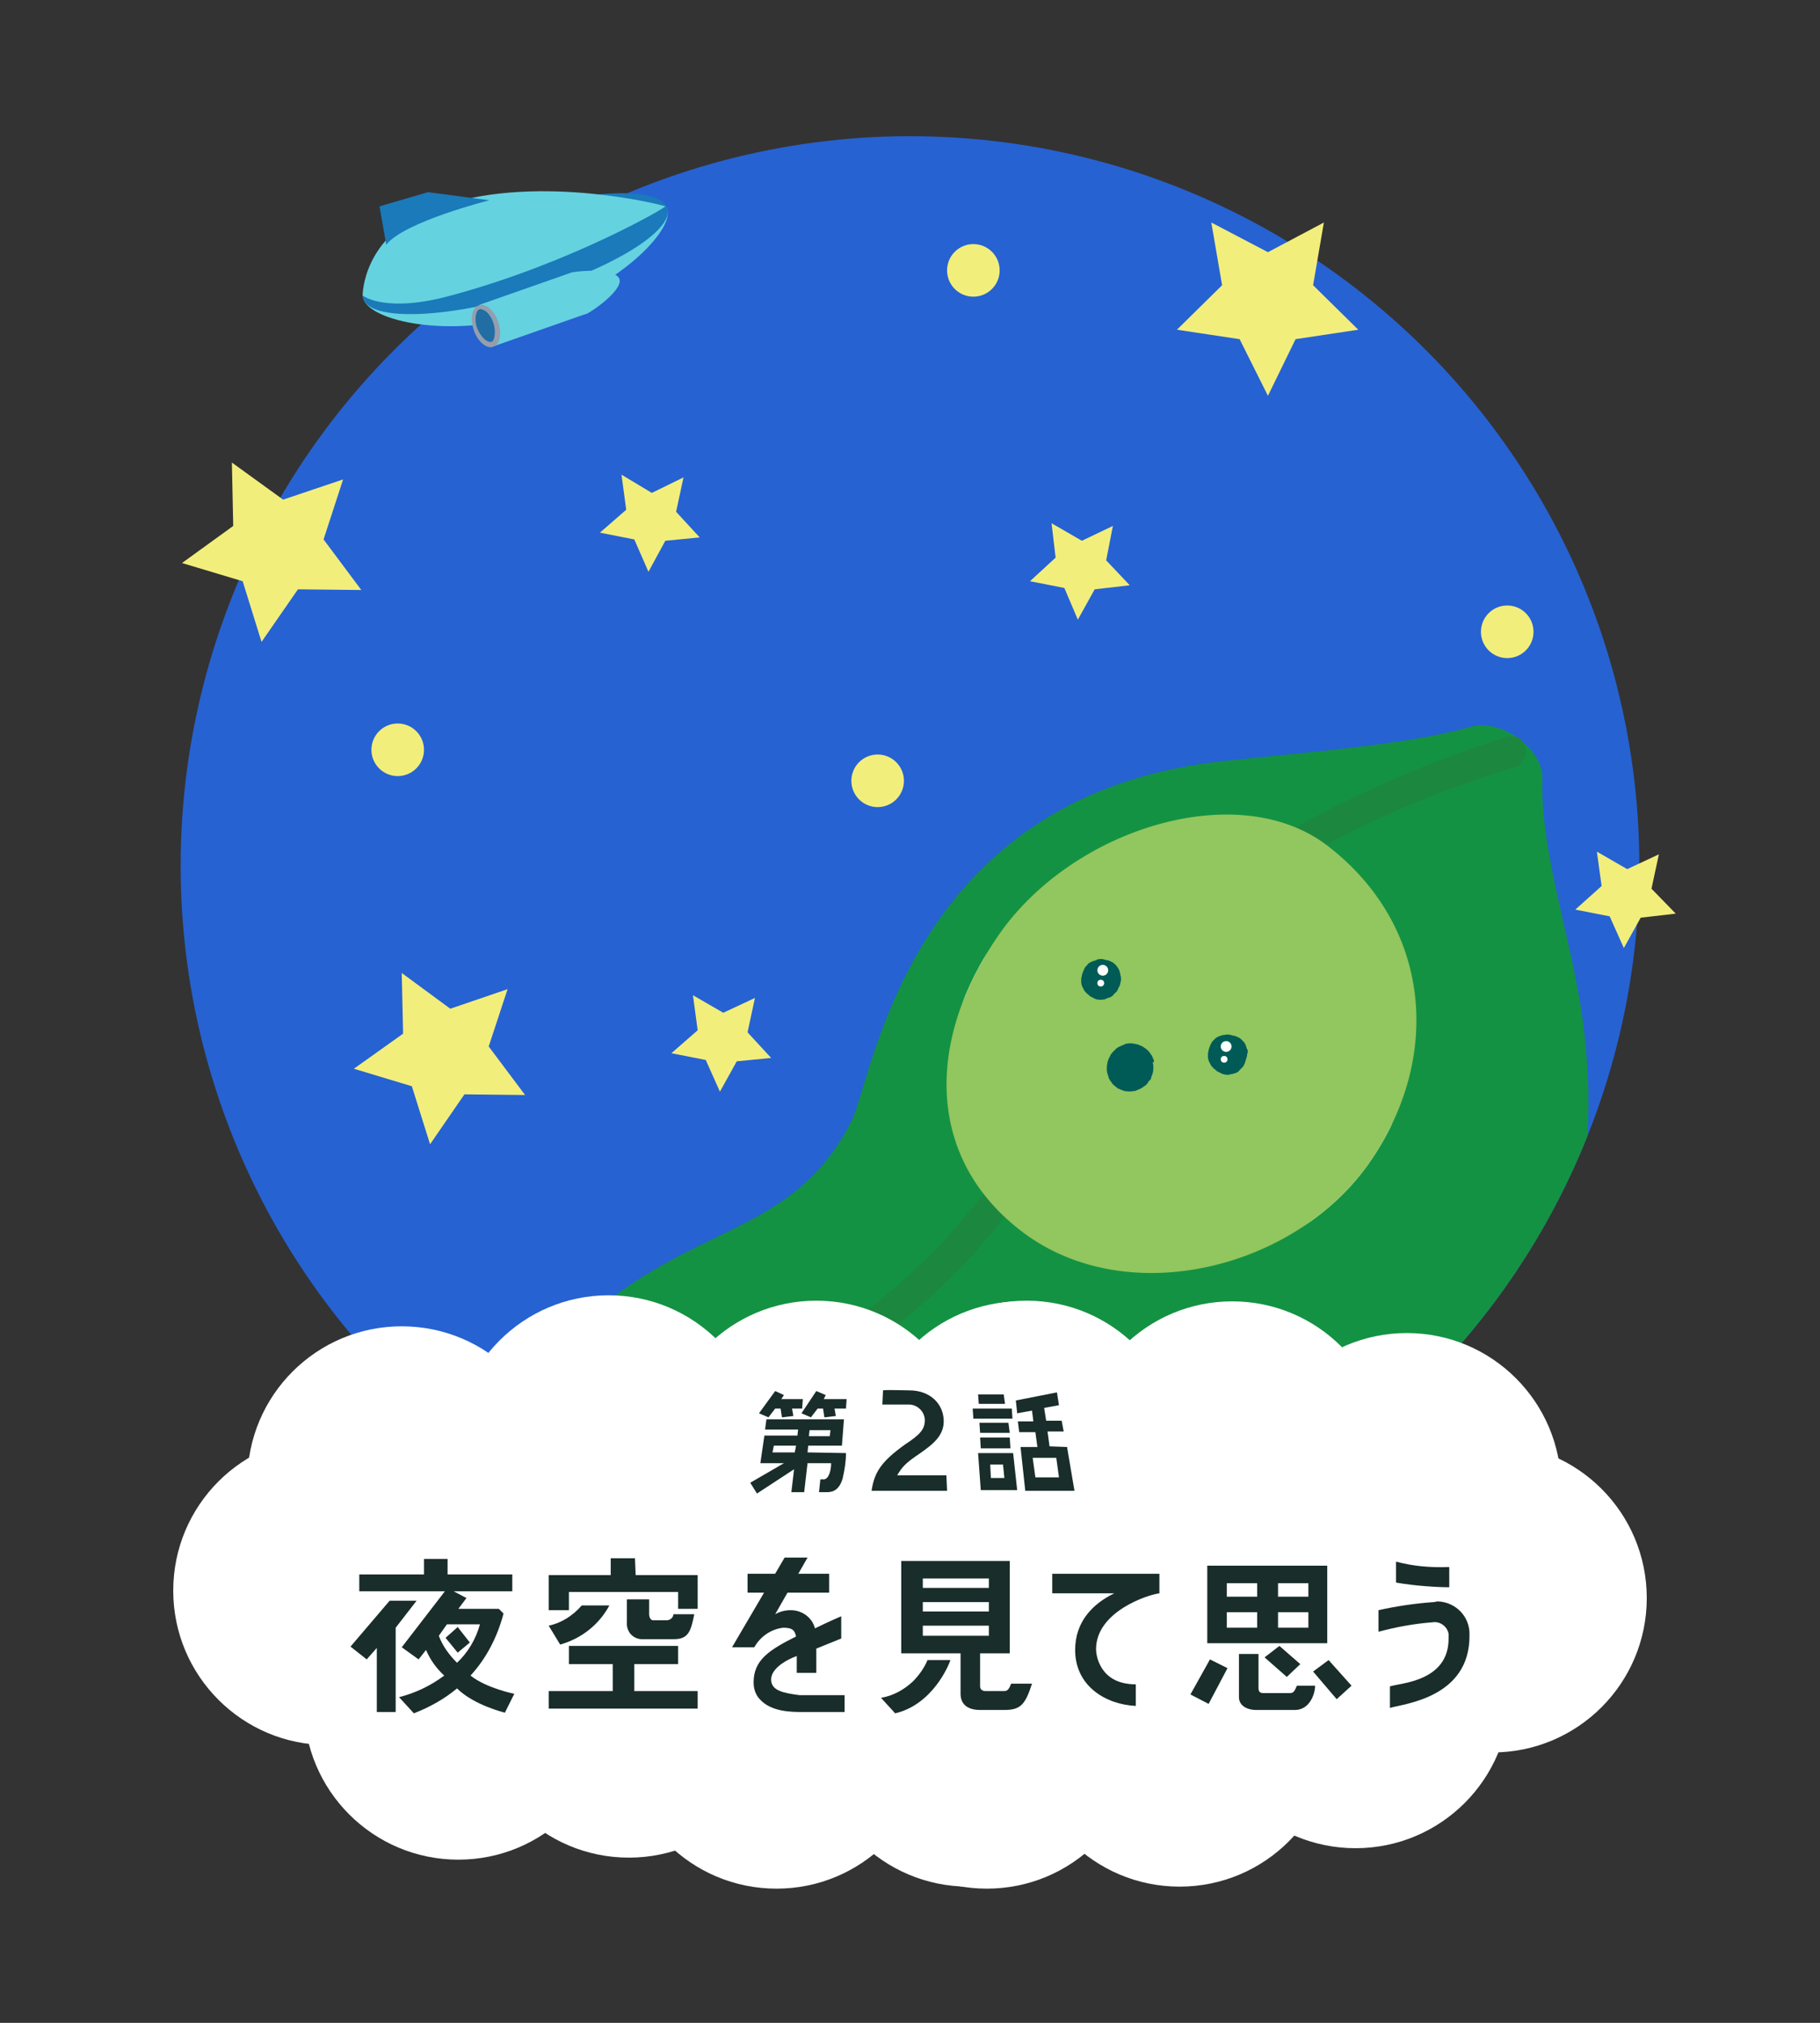 <?xml version="1.0" encoding="utf-8"?>
<!-- Generator: Adobe Illustrator 27.0.0, SVG Export Plug-In . SVG Version: 6.00 Build 0)  -->
<svg version="1.1" id="レイヤー_1" xmlns="http://www.w3.org/2000/svg" xmlns:xlink="http://www.w3.org/1999/xlink" x="0px"
	 y="0px" viewBox="0 0 270 300" style="enable-background:new 0 0 270 300;" xml:space="preserve">
<rect x="0" y="0" width="270" height="300" fill="#333333" stroke="none"/>
<style type="text/css">
	.st0{clip-path:url(#SVGID_00000040550590036375590770000003096821641467784874_);}
	.st1{fill:#2662D2;}
	.st2{fill:#F5F199;}
	.st3{fill:#F2EE7C;}
	.st4{fill:#FFFFFF;}
	.st5{fill:#149243;}
	.st6{fill:#1C873F;}
	.st7{clip-path:url(#SVGID_00000122722260002088582260000011395701986172024980_);}
	.st8{fill:#65BBC8;}
	.st9{fill:#005B56;}
	.st10{fill:#92C65E;}
	.st11{fill:#005F5A;}
	.st12{fill:#65D2E0;}
	.st13{fill:#1A7ABA;}
	.st14{fill:#206EA4;}
	.st15{fill:#959EAE;}
	.st16{fill:#192D2B;}
	.st17{clip-path:url(#SVGID_00000160166656102397813830000012977680052130860678_);}
	.st18{clip-path:url(#SVGID_00000063625741994420205890000016012898500425130160_);}
	.st19{fill:#F6F6C6;}
</style>
<g>
	<defs>
		<circle id="SVGID_1_" cx="135" cy="128.4" r="108.2"/>
	</defs>
	<clipPath id="SVGID_00000140728061531516900310000007008577618497998493_">
		<use xlink:href="#SVGID_1_"  style="overflow:visible;"/>
	</clipPath>
	<g style="clip-path:url(#SVGID_00000140728061531516900310000007008577618497998493_);">
		<rect x="-224.6" y="-109.1" class="st1" width="737.3" height="414.7"/>
		<polygon class="st2" points="279.8,114.5 277.7,120.2 274.5,115.1 268.5,114.8 272.3,110.2 270.7,104.4 276.3,106.7 281.3,103.3 
			280.9,109.3 285.6,113 		"/>
		<polygon class="st3" points="219.5,177.1 216.3,185.9 211.2,177.9 201.8,177.6 207.8,170.3 205.2,161.3 214,164.8 221.8,159.5 
			221.2,168.9 228.6,174.7 		"/>
		<circle class="st4" cx="173.6" cy="186.9" r="2.7"/>
		<path class="st5" d="M180.4,113c-45.8,5.5-50.8,46.7-54.1,53.3c-10.3,20.4-29.9,13.6-48.7,40.1c-7.4,10.5-9.6,25-13.9,37.8
			c-5.7,17.4-30.8,20.1-40.5,35.6s-9.6,54.4-7.3,75.2c0.7,6.5,8.3,12.1,14.2,10.3c25.7-7.9,58-2.7,74.5-18.9
			c13.4-13.1,10.2-39.1,26.3-48.6c12-7.1,28.4-12,35.7-20.5c27.3-32.1,6.1-45.2,30.3-61.2c6.4-4.3,44.1-11.5,38.1-63.2
			c-1.4-12.5-6.5-25.9-6.2-37.5c0.1-4.4-6.2-8.9-10.6-7.6C208.2,110.6,192.8,111.6,180.4,113z"/>
		<path class="st6" d="M223.6,109.3c-10.4,3.2-20.5,7.5-30.1,12.7c-9.3,5.2-18.1,11.7-25,19.8c-7.6,8.9-12.4,19.8-18.7,29.6
			c-3.1,4.9-6.7,9.4-10.7,13.6c-3.7,3.7-7.6,7.2-11.8,10.4c-8.3,6.6-17,12.8-24.5,20.3c-3.8,3.7-7.1,7.8-9.9,12.2
			c-3,5.1-5.7,10.5-7.9,16c-2.2,5.4-4.7,10.6-7.6,15.7c-3,4.8-6.7,9.1-10.9,12.9c-8,7.5-17.3,13.7-24.4,22.3
			c-6.5,8.2-11.6,17.5-14.9,27.4c-3.5,9.8-5.6,20.1-6.5,30.5c-0.2,2.3-0.3,4.6-0.4,6.9c0,2.9,4.5,2.9,4.6,0
			c0.2-9.9,1.7-19.7,4.5-29.2c2.7-9.9,6.9-19.3,12.6-27.9c6-8.8,14.4-15.2,22.4-22.1c4.3-3.6,8.3-7.5,12-11.7
			c3.6-4.5,6.6-9.4,9-14.6c4.8-10.2,8.3-21,15.7-29.8c6.7-8,15.1-14.4,23.3-20.8c8.4-6.5,16.8-13.1,23.4-21.5
			c7.4-9.5,12.7-20.4,19.1-30.5c11.2-17.7,31.3-28.4,50.5-35.3c2.4-0.9,4.8-1.7,7.3-2.4C227.6,112.8,226.4,108.4,223.6,109.3
			L223.6,109.3z"/>
		<g>
			<defs>
				<path id="SVGID_00000016763016799224613340000000858363863953153686_" d="M151.8,182.8c-14.4-10.8-14.6-28.4-3.6-44.2
					s35.5-23.3,48.7-13.2c15.4,11.8,17.2,31.4,6.2,47.1S167.3,194.4,151.8,182.8z"/>
			</defs>
			<clipPath id="SVGID_00000174591063207389403600000008268667690190445445_">
				<use xlink:href="#SVGID_00000016763016799224613340000000858363863953153686_"  style="overflow:visible;"/>
			</clipPath>
			<g style="clip-path:url(#SVGID_00000174591063207389403600000008268667690190445445_);">
				<path class="st4" d="M184.6,170.3c26.2,0.1,54-21.1,67.2,1c9,15.1-14.2,31.2-23.1,15.9c-2.5,3-5.3,5.9-9.8,4.7
					c-5.1-1.3-7.6-7.1-7-9.7c-6,6.5-15.4,5.1-26.7-11.2"/>
				<path class="st8" d="M184.6,170.8c9,0,17.7-2.3,26.3-4.6c7.7-2.1,15.7-4.7,23.8-4.4c3.5,0,7,1,10.1,2.8c3.3,2.1,5.9,5.1,7.6,8.7
					c2.8,6.2,0.1,13.1-5.2,16.9c-2.6,2-5.9,3-9.3,2.9c-3.7-0.4-7-2.6-8.7-5.9c-0.1-0.2-0.4-0.3-0.6-0.2c0,0-0.1,0-0.1,0.1
					c-1.2,1.6-2.7,3-4.5,4.1c-2.2,1-4.7,0.9-6.8-0.3c-2.6-1.5-5.4-5.2-4.8-8.4c0.1-0.4-0.4-0.8-0.8-0.4c-9.2,9.9-20.9-3.7-26-11.1
					c-0.3-0.5-1.1,0-0.8,0.5c3.9,5.6,8.9,12.1,15.7,14.4c4.2,1.4,8.8,0.2,11.7-3.1l-0.8-0.4c-0.7,3.6,2.2,7.7,5.2,9.4
					c2.1,1.2,4.5,1.5,6.8,0.7c2.3-0.9,4-2.8,5.5-4.6l-0.7-0.1c1.6,2.9,4.3,5.1,7.4,6c2.9,0.7,6,0.4,8.7-0.9
					c5.8-2.5,10.3-8.5,9.9-14.9c-0.4-7.3-6.8-14-13.6-16c-7.8-2.3-16.3-0.1-23.9,1.9c-10.6,2.8-21.2,6.3-32.2,6.3
					c-0.3,0-0.5,0.2-0.5,0.5C184.2,170.5,184.4,170.7,184.6,170.8L184.6,170.8z"/>
				<path class="st4" d="M149.2,149.2c-12-22.8-5.3-56.5-31.6-57.9c-17.9-1-22,26.6-4,27.3c-1.6,3.6-3,7.3,0.2,10.6
					c3.6,3.8,9.9,3.4,12.1,1.7c-3.2,8.2,2.4,15.8,22.4,18.1"/>
				<path class="st8" d="M149.6,149c-4.4-8.4-6.2-17.7-8.1-26.9c-1.6-7.8-3.1-16.4-7.9-23c-4.5-6.2-12.1-9.3-19.7-8
					c-6.7,1.2-11.5,7.1-12.3,13.7c-0.5,3.4,0.3,6.8,2.3,9.6c2.3,3.1,6,4.5,9.7,4.7l-0.4-0.7c-1,2.2-2,4.6-1.7,7
					c0.3,2.3,1.7,4.4,3.8,5.6c2.9,1.8,7.9,2.5,10.8,0.3l-0.7-0.5c-1.3,3-1.1,6.5,0.6,9.3c2.3,3.7,6.6,5.7,10.6,7
					c3.8,1.2,7.7,2,11.6,2.4c0.6,0.1,0.6-0.8,0-0.9c-8.7-1.1-26.9-4.8-21.9-17.5c0.1-0.4-0.4-0.8-0.7-0.5c-2.5,1.9-6.7,1.4-9.3,0.1
					c-2.1-1-3.5-2.9-3.9-5.2c-0.3-2.3,0.7-4.5,1.6-6.5c0.1-0.2,0.1-0.5-0.2-0.6c-0.1,0-0.1-0.1-0.2-0.1c-3.4,0-6.6-1.5-8.8-4
					c-1.8-2.4-2.6-5.4-2.4-8.4c0.3-6.5,4.8-12.4,11.3-13.8c7.4-1.3,14.9,1.7,19.3,7.9c4.4,6.3,5.9,14.4,7.4,21.8
					c2,9.4,3.8,19.1,8.3,27.7C149.1,150,149.9,149.6,149.6,149L149.6,149z"/>
				<path class="st9" d="M127.2,197.9l-7.3,11.2c-1.1-2.1-3.3-3.4-5.7-3.4c-2.2,0.2-3.3,1.7-1.5,2.8l6.8,4.2
					c0.8,0.5,1.8,0.2,2.3-0.5l8.2-12.6C131.2,197.9,128.3,196.1,127.2,197.9z"/>
				<path class="st9" d="M151.8,212.6l-6.9,11.4c2.4,0,4.6,1.3,5.7,3.4c0.8,2,0,3.7-1.9,2.6l-7-4c-0.8-0.5-1-1.5-0.6-2.3
					c0,0,0,0,0,0l7.9-12.9C150,209.1,152.9,210.8,151.8,212.6z"/>
				<path class="st10" d="M140.6,209.8c50.1,28.7,64.4-33.2,64.4-33.2c8.9-6.2,15-15.6,17.1-26.2c4.5-22.4-12.5-34.6-19.8-38.9
					s-26.2-13.6-44.6,0.6c-14.9,11.5-16.2,26.8-16.2,26.8S91.6,179.5,140.6,209.8z"/>
				<path class="st9" d="M199.2,108.3c-21.4-13.3-46.8-0.1-40,3.8c4.4,2.5,16.6-12.9,37.9-1.5c0.3,0.2,0.7,0.4,1,0.6
					c20.1,13.3,11.6,30.9,15.9,33.6C220.6,148.9,221.1,120.8,199.2,108.3z"/>
				<path class="st9" d="M185.1,155.8c0-0.1,0-0.1-0.1-0.2c-0.1-0.2-0.1-0.4-0.2-0.6c-0.1-0.3-0.3-0.5-0.5-0.7
					c-0.2-0.2-0.4-0.4-0.7-0.5c-0.2-0.1-0.4-0.2-0.6-0.2c-0.1,0-0.3-0.1-0.4-0.1c-0.3-0.1-0.7-0.1-1,0h-0.2
					c-0.2,0.1-0.4,0.1-0.6,0.2l-0.2,0.1c-0.2,0.1-0.3,0.2-0.5,0.4c-0.2,0.2-0.3,0.3-0.4,0.5c0,0.1-0.1,0.1-0.1,0.2
					c-0.1,0.2-0.2,0.5-0.3,0.8c0,0.2-0.1,0.4-0.1,0.6c0,0.1,0,0.3,0,0.4c0,0.3,0.1,0.7,0.3,1l0.1,0.2c0.1,0.2,0.2,0.3,0.4,0.5
					c0,0.1,0.1,0.1,0.1,0.1c0.2,0.1,0.3,0.3,0.5,0.4c0.2,0.1,0.4,0.2,0.6,0.3l0.2,0.1c0.2,0,0.4,0.1,0.6,0.1c0.2,0,0.4,0,0.6-0.1
					h0.2c0.2-0.1,0.4-0.1,0.6-0.2c0.2-0.1,0.4-0.2,0.5-0.4l0.2-0.2c0.1-0.1,0.2-0.2,0.3-0.3c0-0.1,0.1-0.1,0.1-0.2
					c0.1-0.1,0.1-0.2,0.2-0.4c0.1-0.3,0.2-0.7,0.3-1c0-0.1,0-0.1,0-0.2C185.1,156.2,185.1,156,185.1,155.8z"/>
				<path class="st9" d="M166.2,144.4c-0.1-0.2-0.1-0.4-0.2-0.6c-0.1-0.2-0.3-0.5-0.5-0.7c-0.2-0.2-0.4-0.4-0.7-0.5
					c-0.2-0.1-0.4-0.2-0.6-0.2l-0.4-0.1c-0.3-0.1-0.7-0.1-1,0l-0.2,0.1c-0.2,0.1-0.4,0.1-0.6,0.2l-0.2,0.1c-0.2,0.1-0.4,0.2-0.5,0.4
					c-0.2,0.2-0.3,0.3-0.4,0.5l-0.1,0.2c-0.1,0.2-0.2,0.5-0.3,0.8c0,0.2-0.1,0.4-0.1,0.6c0,0.1,0,0.3,0,0.4c0,0.3,0.1,0.7,0.3,1
					c0,0.1,0.1,0.1,0.1,0.2c0.1,0.2,0.2,0.3,0.4,0.5l0.1,0.1c0.2,0.1,0.3,0.3,0.5,0.4c0.2,0.1,0.4,0.2,0.6,0.3l0.2,0.1
					c0.4,0.1,0.9,0.1,1.3,0c0.1,0,0.1,0,0.2-0.1c0.2-0.1,0.4-0.1,0.6-0.2c0.2-0.1,0.4-0.2,0.5-0.4c0.1-0.1,0.1-0.1,0.2-0.2
					c0.1-0.1,0.2-0.2,0.3-0.3l0.1-0.2c0.1-0.1,0.1-0.3,0.2-0.4c0.2-0.3,0.2-0.7,0.3-1c0-0.1,0-0.1,0-0.2c0-0.2,0-0.4-0.1-0.6
					C166.2,144.5,166.2,144.4,166.2,144.4z"/>
				<path class="st9" d="M171.2,157.3c-0.1-0.2-0.2-0.5-0.3-0.7c-0.2-0.3-0.4-0.6-0.6-0.8c-0.2-0.2-0.5-0.4-0.8-0.6
					c-0.2-0.1-0.5-0.2-0.7-0.3c-0.2,0-0.3-0.1-0.5-0.1c-0.4-0.1-0.8-0.1-1.3,0l-0.2,0.1c-0.2,0.1-0.5,0.2-0.7,0.3
					c-0.1,0-0.1,0.1-0.2,0.1c-0.2,0.1-0.4,0.3-0.6,0.5c-0.2,0.2-0.4,0.4-0.5,0.6c-0.1,0.1-0.1,0.1-0.1,0.2c-0.2,0.3-0.3,0.6-0.4,0.9
					c0,0.2-0.1,0.5-0.1,0.7c0,0.2,0,0.3,0,0.5c0,0.4,0.2,0.8,0.3,1.2c0,0.1,0.1,0.1,0.1,0.2c0.1,0.2,0.3,0.4,0.4,0.6l0.2,0.2
					c0.2,0.2,0.4,0.3,0.6,0.5c0.2,0.1,0.5,0.2,0.7,0.3l0.3,0.1c0.5,0.1,1,0.1,1.5,0c0.1,0,0.2,0,0.3-0.1c0.3-0.1,0.5-0.2,0.7-0.3
					c0.2-0.1,0.4-0.3,0.6-0.4c0.1-0.1,0.2-0.1,0.2-0.2c0.1-0.1,0.2-0.2,0.3-0.4c0-0.1,0.1-0.1,0.2-0.2c0.1-0.1,0.2-0.3,0.2-0.5
					c0.2-0.4,0.3-0.8,0.3-1.2c0-0.1,0-0.2,0-0.2c0-0.2,0-0.5-0.1-0.7C171.2,157.5,171.2,157.4,171.2,157.3z"/>
				<circle class="st4" cx="163.6" cy="143.9" r="0.8"/>
				<circle class="st4" cx="163.3" cy="145.8" r="0.5"/>
				<circle class="st4" cx="181.9" cy="155.2" r="0.8"/>
				<circle class="st4" cx="181.6" cy="157.1" r="0.5"/>
				<path class="st11" d="M141.8,176.9c-1.8-1-4-0.8-5.7,0.4c-6.8-5.6-12.6-13.9-13.3-18.9c-0.4-2.8-3.7-1.8-3.4,0.1
					c1.1,5.9,6,14.6,14.5,21.4c3.6,2.8,6.7,2.3,8.2,0.8C142.9,179.9,143.6,177.8,141.8,176.9z"/>
				<path class="st11" d="M153.2,195.2c1.7,1.1,2.6,3.1,2.2,5.1c8.2,3.3,18.4,4.6,23.3,2.9c2.8-0.9,3.4,2.4,1.5,2.9
					c-5.9,1.7-16.1,1.5-26.1-2.8c-4.2-1.8-5.1-4.8-4.4-6.8C150,195.6,151.5,194,153.2,195.2z"/>
			</g>
		</g>
		<polygon class="st3" points="72.5,155.2 77.9,162.4 68.9,162.3 63.8,169.7 61.1,161.1 52.5,158.5 59.8,153.3 59.6,144.3 
			66.8,149.6 75.3,146.7 		"/>
		<polygon class="st3" points="94.1,80 89,79 92.9,75.6 92.2,70.4 96.7,73.1 101.4,70.8 100.3,75.9 103.8,79.7 98.7,80.2 96.2,84.8 
					"/>
		<polygon class="st3" points="157.9,87.2 152.8,86.2 156.6,82.7 156,77.6 160.5,80.2 165.1,78 164.1,83.1 167.6,86.8 162.4,87.4 
			159.9,91.9 		"/>
		<polygon class="st3" points="104.7,157.2 99.6,156.2 103.5,152.8 102.8,147.6 107.3,150.2 112,148 110.9,153.1 114.4,156.9 
			109.3,157.4 106.8,161.9 		"/>
		<circle class="st3" cx="130.2" cy="115.8" r="3.9"/>
		<circle class="st3" cx="59" cy="111.2" r="3.9"/>
		<circle class="st3" cx="144.4" cy="40.1" r="3.9"/>
		<circle class="st3" cx="223.6" cy="93.7" r="3.9"/>
	</g>
</g>
<polygon class="st3" points="188.1,37.4 196.4,33 194.8,42.3 201.5,48.9 192.2,50.3 188.1,58.7 183.9,50.3 174.6,48.9 181.3,42.3 
	179.7,33 "/>
<polygon class="st3" points="48,80 53.6,87.5 44.2,87.4 38.8,95.2 36,86.2 27,83.5 34.6,78 34.4,68.6 42,74.1 50.9,71.1 "/>
<polygon class="st3" points="238.8,135.9 233.7,134.9 237.6,131.4 236.9,126.3 241.4,128.9 246.1,126.7 245,131.8 248.6,135.5 
	243.4,136.1 240.9,140.6 "/>
<path class="st12" d="M53.9,44.3c1,3.3,12.6,6,25.1,2.3s21-12.4,20-15.6S87.1,28,74.7,31.7S53,41,53.9,44.3z"/>
<path class="st13" d="M53.9,44.3c1,3.3,12,3,24.4-0.7S100,34.2,99,30.9S87.2,28,74.8,31.7S53,41,53.9,44.3z"/>
<path class="st12" d="M64,31.1c-10.2,4-10.2,12.6-10.2,12.7s3.5,2.7,13.2,0c17.8-4.8,32.1-13.2,31.7-13.2
	C98.7,30.5,78.6,25.3,64,31.1z"/>
<rect x="71.8" y="42.6" transform="matrix(0.944 -0.331 0.331 0.944 -10.726 28.744)" class="st12" width="14.7" height="6.5"/>
<path class="st14" d="M72.8,51.1c-0.8,0-1.7-1-2.2-2.3c-0.3-0.7-0.3-1.4-0.2-2.2c0-0.5,0.3-0.9,0.7-1.1c0.1,0,0.2,0,0.3,0
	c0.8,0,1.7,1,2.2,2.3c0.5,1.5,0.3,3-0.5,3.2C73,51.1,72.9,51.1,72.8,51.1z"/>
<path class="st15" d="M71.4,45.9c0.6,0,1.4,0.8,1.8,2s0.2,2.7-0.3,2.8h-0.2c-0.6,0-1.4-0.8-1.9-2s-0.2-2.7,0.3-2.8
	C71.3,45.8,71.4,45.8,71.4,45.9 M71.4,45.2c-0.1,0-0.3,0-0.4,0.1c-1,0.3-1.3,2-0.7,3.7c0.5,1.5,1.6,2.5,2.5,2.5c0.1,0,0.3,0,0.4-0.1
	c1-0.3,1.3-2,0.7-3.7C73.4,46.2,72.3,45.2,71.4,45.2z"/>
<path class="st12" d="M84.3,44.1c0.6,1.7,1.9,2.8,2.8,2.4s5.3-3.5,4.8-5.1s-5.9-1.3-6.9-1S83.7,42.4,84.3,44.1z"/>
<path class="st13" d="M72.6,29.7l-9.1-1.2l-7.2,2.1l1,5.7C59.9,32.9,72.6,29.7,72.6,29.7z"/>
<circle class="st4" cx="48.6" cy="235.9" r="22.9"/>
<circle class="st4" cx="143.7" cy="256.9" r="22.9"/>
<circle class="st4" cx="190.2" cy="237" r="22.9"/>
<circle class="st4" cx="126.1" cy="225.2" r="22.9"/>
<circle class="st4" cx="169.8" cy="251.2" r="22.9"/>
<ellipse transform="matrix(9.853767e-02 -0.995 0.995 9.853767e-02 -131.326 353.368)" class="st4" cx="129.4" cy="249.2" rx="22.9" ry="22.9"/>
<circle class="st4" cx="151.5" cy="215.9" r="22.9"/>
<circle class="st4" cx="93.3" cy="252.6" r="22.9"/>
<circle class="st4" cx="121.1" cy="215.8" r="22.9"/>
<circle class="st4" cx="115.2" cy="257.2" r="22.9"/>
<circle class="st4" cx="90.3" cy="215" r="22.9"/>
<circle class="st4" cx="158.4" cy="240.4" r="22.9"/>
<circle class="st4" cx="114.8" cy="233.9" r="22.9"/>
<circle class="st4" cx="59.6" cy="219.6" r="22.9"/>
<circle class="st4" cx="177.5" cy="220.6" r="22.9"/>
<circle class="st4" cx="68" cy="252.9" r="22.9"/>
<circle class="st4" cx="130.3" cy="224.4" r="22.9"/>
<circle class="st4" cx="175" cy="256.9" r="22.9"/>
<circle class="st4" cx="221.4" cy="237" r="22.9"/>
<circle class="st4" cx="157.3" cy="225.2" r="22.9"/>
<circle class="st4" cx="201.1" cy="251.2" r="22.9"/>
<circle class="st4" cx="160.6" cy="249.2" r="22.9"/>
<circle class="st4" cx="182.8" cy="215.9" r="22.9"/>
<circle class="st4" cx="152.3" cy="215.8" r="22.9"/>
<circle class="st4" cx="146.4" cy="257.2" r="22.9"/>
<circle class="st4" cx="189.6" cy="240.4" r="22.9"/>
<circle class="st4" cx="146.1" cy="233.9" r="22.9"/>
<circle class="st4" cx="208.7" cy="220.6" r="22.9"/>
<circle class="st4" cx="161.6" cy="224.4" r="22.9"/>
<path class="st16" d="M136.4,215.6c2-1.4,3.7-2.7,3.6-5c-0.1-2.5-2.1-4.4-5.1-4.4c-0.6,0-3.5-0.1-3.9,0l-0.1,2.1h3.9
	c1.3,0,2.3,1,2.4,2.2c0,0,0,0.1,0,0.1c0,1.3-0.6,2.1-2.9,3.6c-3.5,2.5-4.6,4.1-5,6.9h11.2l-0.1-2.3h-7.3
	C133.8,217.6,134.3,217,136.4,215.6z"/>
<polygon class="st16" points="149.6,211 145.3,211 145.4,212.5 149.8,212.5 "/>
<path class="st16" d="M155.7,214.5l-0.3-2.2h2.4l-0.3-1.6h-2.3l-0.3-1.9l2.2-0.4l-0.3-1.9l-6.1,1.2l0.2,1.9l2.2-0.4l0.2,1.6H151
	l0.2,1.6h2.4l0.3,2.2h-2.5l0.7,6.5h7.3l-1.1-6.5L155.7,214.5z M157.1,219.1h-3.5l-0.4-2.9h3.5L157.1,219.1z"/>
<polygon class="st16" points="148.9,206.8 145.1,206.8 145.2,208.2 149.1,208.2 "/>
<polygon class="st16" points="144.4,210.4 150.2,210.4 150.1,208.9 144.3,208.9 "/>
<path class="st16" d="M145.5,221h5.4l-0.6-5.5h-5.2L145.5,221z M146.9,217.2h1.9l0.2,2h-2L146.9,217.2z"/>
<polygon class="st16" points="145.5,214.8 149.9,214.8 149.8,213.2 145.4,213.2 "/>
<path class="st16" d="M119.8,215.4l0.1-1h5l0.3-3.9h-11.5l-0.2,1.5h4.9l-0.1,0.9h-4.9l-0.6,4.1h3.5l-5,2.9l1,1.6l5.5-3.6l-0.4,3.4
	h1.9l0.5-4.3h3.5c0,1.2-0.4,2.4-1.1,2.4h-0.5l-0.2,1.9h1c0.7,0,1.9,0,2.5-2c0.3-1.3,0.5-2.5,0.5-3.8L119.8,215.4z M120.1,212.1h3.1
	l-0.1,0.9H120L120.1,212.1z M117.9,215.4h-3.3l0.2-1h3.3L117.9,215.4z"/>
<polygon class="st16" points="115,208.9 115.8,208.9 116,210.2 117.7,210 117.5,208.9 119,208.9 119.1,207.5 115.9,207.5 
	116.3,206.9 115,206.3 112.6,209.6 114,210.2 "/>
<polygon class="st16" points="120.3,210.2 121.3,208.9 122.1,208.9 122.3,210.2 124,210 123.8,208.9 125.5,208.9 125.6,207.5 
	122.2,207.5 122.5,206.9 121.1,206.3 118.9,209.6 "/>
<polygon class="st16" points="197.1,246.2 194.8,247.9 198.3,252 200.5,250 "/>
<polygon class="st16" points="190.9,248.7 192.9,246.8 189.8,244.1 187.6,245.8 "/>
<path class="st16" d="M191.3,251.1h-3.8c-0.6,0-0.8-0.2-0.8-0.8v-5h-2.9v6.4c0,1.2,1.1,1.9,2.6,1.9h5.7c2.2,0,3-2.4,3-3.6h-2.7
	C192,250.9,191.9,251.1,191.3,251.1z"/>
<polygon class="st16" points="176.6,251.3 179.3,252.7 182.1,247.4 179.5,246.1 "/>
<path class="st16" d="M196.9,232.2h-17.8v11.5h17.8V232.2z M186.5,241.4H182v-2.3h4.5L186.5,241.4z M186.5,236.8H182v-2h4.5
	L186.5,236.8z M194.1,241.4h-4.5v-2.3h4.5V241.4z M194.1,236.8h-4.5v-2h4.5V236.8z"/>
<path class="st16" d="M215,235.4v-3c-2.7,0.1-5.3-0.1-7.9-0.8v3.1C209.8,235.2,213.3,235.4,215,235.4z"/>
<path class="st16" d="M212.7,237.6c-2.8,0.2-5.5,0.6-8.2,1.2v3.2c2.6-0.7,5.3-1.2,8-1.4c1.1-0.2,2.2,0.6,2.4,1.7c0,0.2,0,0.4,0,0.6
	c0.1,6.5-7.2,6.7-8.7,7.2v3.2c1.8-0.6,11.9-1.4,11.8-10.8c0.1-2.7-2-4.9-4.7-5C213.1,237.5,212.9,237.6,212.7,237.6z"/>
<path class="st16" d="M156.1,233.4v2.9h9.2c-3.3,1.6-5.8,4.3-5.8,8.4c0,5.4,4.6,8.1,9,8.3v-3.2c-5.4,0-5.9-4.4-5.9-5.2
	c0-5.6,7.7-8.1,9.4-8.3v-2.9H156.1z"/>
<path class="st16" d="M135.4,249.4c-1.3,1.2-2.9,2.1-4.7,2.4l2.1,2.3c5.5-1.3,7.9-7,8.2-7.9h-3.4
	C137.1,247.4,136.3,248.5,135.4,249.4z"/>
<path class="st16" d="M150,249.7c-0.4,1.1-0.7,1.1-1.2,1.1h-2.6c-0.4,0-0.8-0.2-0.8-0.7v-4.9h4.4v-13.7h-16.1v13.7h8.8v6
	c0,1.6,1.1,2.4,2.9,2.4h3.6c2.4,0,3.1-0.8,4.1-3.9L150,249.7z M136.9,234.1h9.8v1.4h-9.8V234.1z M136.9,237.6h9.8v1.4h-9.8V237.6z
	 M136.9,242.6v-1.5h9.8v1.5H136.9z"/>
<path class="st16" d="M114.4,249.1c0-2.2,3.8-3.5,3.8-3.5v2.5h2.9v-3.6l3.7-1.5v-3.3c0,0-2.1,0.9-3.9,1.8c-0.4-1.6-1.9-2.7-3.6-2.7
	c-0.8,0-1.6,0.2-2.3,0.6l4.8-8.4h-3.4l-7.8,13.3h3.3c0.9-1.6,2.5-2.7,4.3-2.9c1.5,0,1.7,0.5,1.9,1.3c-4,2-6.3,3.5-6.3,6.8
	c0,1,0.3,1.9,1,2.6c1.7,1.8,4.7,1.8,6.2,1.8h6.3v-2.5h-6.7C116.4,251.1,114.4,250.8,114.4,249.1z"/>
<rect x="110.9" y="233.4" class="st16" width="12.1" height="2.8"/>
<path class="st16" d="M93,240.6c-0.1,1.3,0.8,2.4,2.1,2.5c0.2,0,0.3,0,0.5,0h4.4c2.2,0,2.5-1.3,3-3.7h-3.1c0,0.5-0.5,0.9-1,0.9
	c0,0,0,0,0,0h-2c-0.4,0-0.6-0.5-0.6-0.9v-2.2H93V240.6z"/>
<polygon class="st16" points="94.3,233.6 94.2,231.1 90.6,231.1 90.6,233.6 81.4,233.6 81.4,238.8 84.4,238.8 84.4,236.1 
	100.6,236.1 100.6,238.6 103.5,238.6 103.5,233.6 "/>
<path class="st16" d="M90.4,238.1h-4.1c-1.3,1.5-3,2.6-4.9,3l1.7,2.8C86.3,243,88.9,240.9,90.4,238.1z"/>
<polygon class="st16" points="94.1,246.8 100.6,246.8 100.6,244.1 84.4,244.1 84.4,246.8 90.9,246.8 90.9,250.8 81.4,250.8 
	81.4,253.4 103.5,253.4 103.5,250.8 94.1,250.8 "/>
<polygon class="st16" points="52,244.2 54.4,246.1 55.9,244.4 55.9,253.9 58.7,253.9 58.7,241.4 61.8,237.4 57.8,237.4 "/>
<path class="st16" d="M66,236l-6.4,8.3l2.5,1.8l1.1-1.4c0.6,1.4,1.5,2.7,2.7,3.8c-2,1.5-4.3,2.6-6.7,3.2l2.2,2.4
	c2.3-0.9,4.5-2.1,6.4-3.7c2.5,2.5,7.1,3.6,7.1,3.6l1.4-2.8c0,0-4.1-0.8-6.5-2.7c2.4-2.6,4-5.8,4.9-9.2l-0.7-0.7H68l1.2-1.6l-1.9-1
	H76v-2.5h-9.6v-2.3h-3.5v2.3h-9.6v2.5H66z M65.1,242.6l1.2-1.7h4.9c-0.6,2.2-1.8,4.2-3.4,5.7C66.7,245.5,65.7,244.2,65.1,242.6
	L65.1,242.6z"/>
<polygon class="st16" points="67.9,241.3 66.1,242.9 67.9,245.1 69.7,243.6 "/>
<g>
	<defs>
		<circle id="SVGID_00000131335578143755609410000001495897840157370283_" cx="875" cy="128.4" r="108.2"/>
	</defs>
	<clipPath id="SVGID_00000092442340136368192890000011606706623276071357_">
		<use xlink:href="#SVGID_00000131335578143755609410000001495897840157370283_"  style="overflow:visible;"/>
	</clipPath>
	<g style="clip-path:url(#SVGID_00000092442340136368192890000011606706623276071357_);">
		<g>
			<defs>
				<rect id="SVGID_00000048470045526592429630000017556369878190097051_" x="517.4" y="-95.7" width="688.5" height="392.2"/>
			</defs>
			<clipPath id="SVGID_00000000197699141089905480000012300329606704786573_">
				<use xlink:href="#SVGID_00000048470045526592429630000017556369878190097051_"  style="overflow:visible;"/>
			</clipPath>
			<g style="clip-path:url(#SVGID_00000000197699141089905480000012300329606704786573_);">
				<path class="st19" d="M526-480.1l-360.8,625h659.3c19.9,0,36-16.1,36-36c0-6.3-1.7-12.5-4.8-18L526-480.1z"/>
			</g>
		</g>
	</g>
</g>
</svg>
